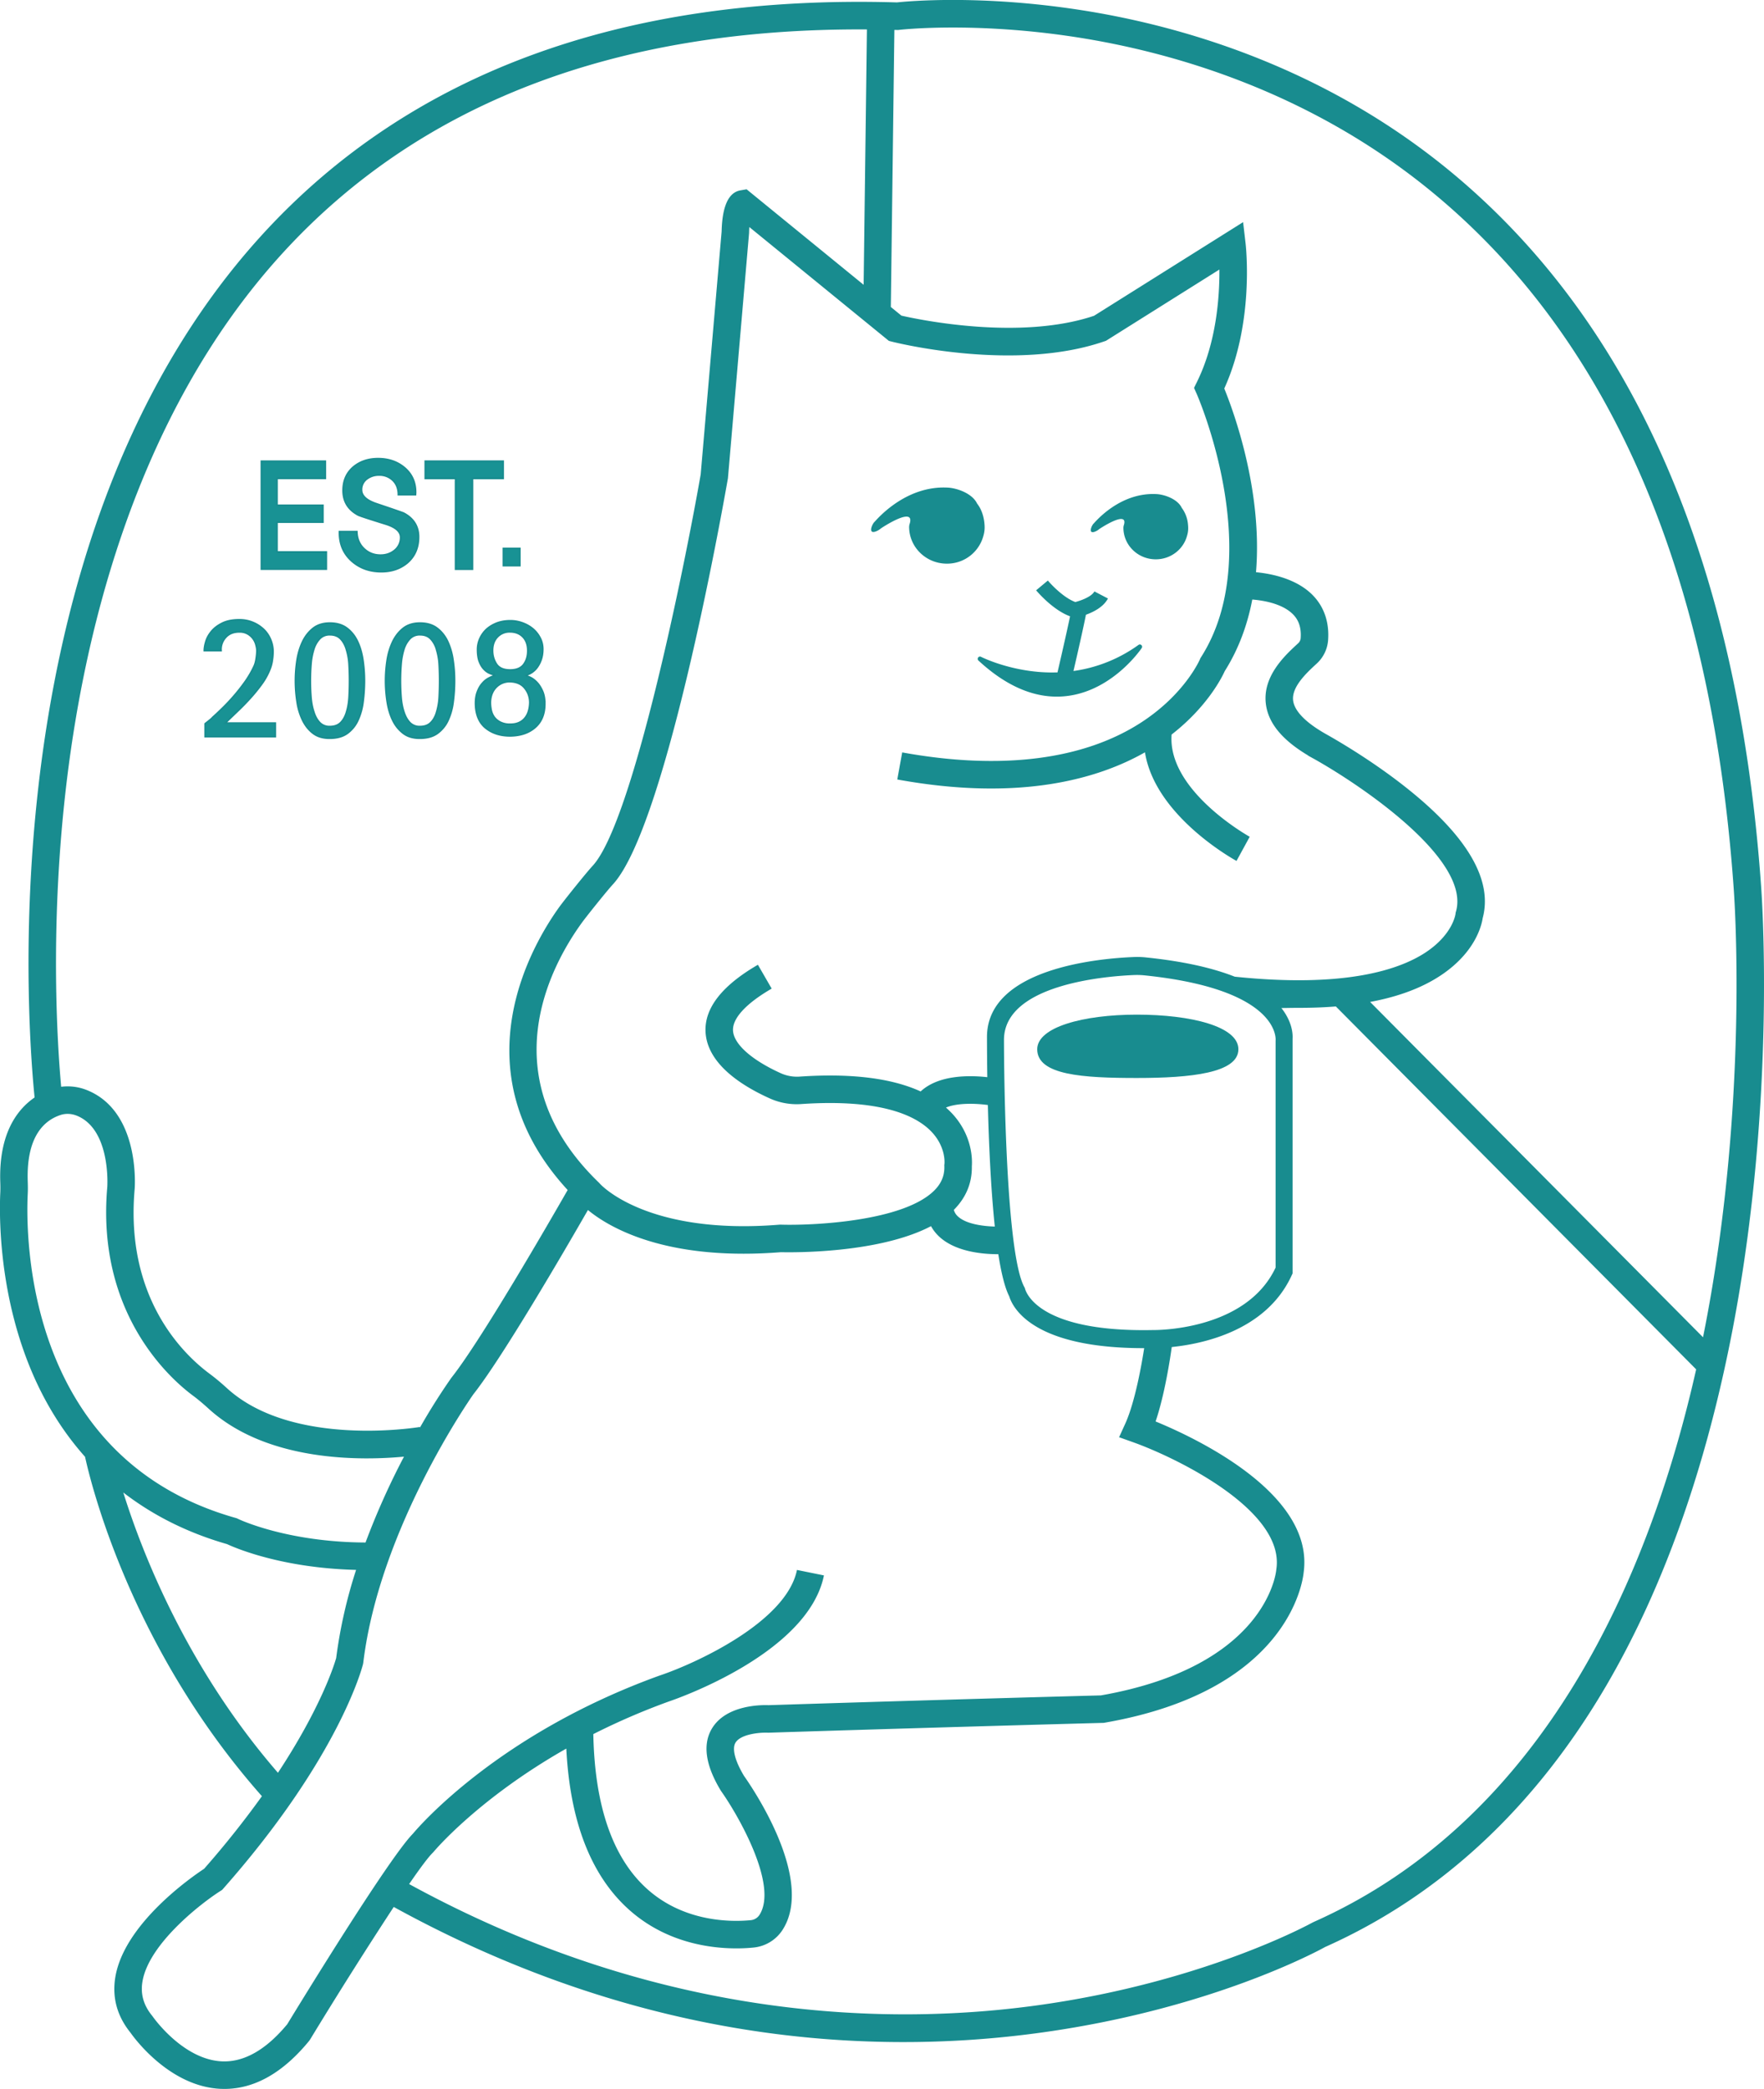 <svg xmlns="http://www.w3.org/2000/svg" width="117.775mm" height="139.438mm" viewBox="0 0 117.775 139.438"><g style="stroke-width:.255"><g style="stroke-width:.255"><path d="M0 0h-3.131v5.204h3.084v-.829h-2.33V3.08h2.213v-.815h-2.213V.83H0Z" style="fill:#189294;fill-opacity:1;fill-rule:nonzero;stroke:none;stroke-width:.255" transform="matrix(1.385 0 0 -1.385 21.787 37.993)"/></g><g style="stroke-width:.255"><path d="M0 0h-3.131v5.204h3.084v-.829h-2.33V3.08h2.213v-.815h-2.213V.83H0Z" style="fill:none;stroke:#188c8f;stroke-width:.076;stroke-linecap:butt;stroke-linejoin:miter;stroke-miterlimit:10;stroke-dasharray:none;stroke-opacity:1" transform="matrix(1.385 0 0 -1.385 21.787 37.993)"/></g><g style="stroke-width:.255"><path d="M0 0q-.83 0-1.404.495-.617.535-.611 1.401v.036h.837q.012-.503.341-.819.33-.316.804-.315.38 0 .658.219a.78.78 0 0 1 .309.639q0 .413-.721.639-1.218.377-1.333.439-.721.386-.721 1.182 0 .721.515 1.147.477.385 1.171.385.747 0 1.262-.426.56-.465.547-1.229l-.006-.082H.824q0 .432-.263.689a.92.92 0 0 1-.67.258.94.94 0 0 1-.574-.179.63.63 0 0 1-.27-.535q0-.426.715-.667 1.262-.425 1.327-.46.707-.379.708-1.141 0-.784-.541-1.25Q.746 0 0 0" style="fill:#189294;fill-opacity:1;fill-rule:nonzero;stroke:none;stroke-width:.255" transform="matrix(1.385 0 0 -1.385 25.457 38.162)"/></g><g style="stroke-width:.255"><path d="M0 0q-.83 0-1.404.495-.617.535-.611 1.401v.036h.837q.012-.503.341-.819.33-.316.804-.315.38 0 .658.219a.78.78 0 0 1 .309.639q0 .413-.721.639-1.218.377-1.333.439-.721.386-.721 1.182 0 .721.515 1.147.477.385 1.171.385.747 0 1.262-.426.56-.465.547-1.229l-.006-.082H.824q0 .432-.263.689a.92.92 0 0 1-.67.258.94.94 0 0 1-.574-.179.63.63 0 0 1-.27-.535q0-.426.715-.667 1.262-.425 1.327-.46.707-.379.708-1.141 0-.784-.541-1.25Q.746 0 0 0Z" style="fill:none;stroke:#188c8f;stroke-width:.079;stroke-linecap:butt;stroke-linejoin:miter;stroke-miterlimit:10;stroke-dasharray:none;stroke-opacity:1" transform="matrix(1.385 0 0 -1.385 25.457 38.162)"/></g><g style="stroke-width:.255"><path d="M0 0h-1.48v-4.374h-.813V0h-1.461v.83H0Z" style="fill:#189294;fill-opacity:1;fill-rule:nonzero;stroke:none;stroke-width:.255" transform="matrix(1.385 0 0 -1.385 33.593 31.935)"/></g><g style="stroke-width:.255"><path d="M0 0h-1.48v-4.374h-.813V0h-1.461v.83H0Z" style="fill:none;stroke:#188c8f;stroke-width:.079;stroke-linecap:butt;stroke-linejoin:miter;stroke-miterlimit:10;stroke-dasharray:none;stroke-opacity:1" transform="matrix(1.385 0 0 -1.385 33.593 31.935)"/></g><path d="M390.564 692.65h-.794v.831h.794z" style="fill:#189294;fill-opacity:1;fill-rule:nonzero;stroke:#188c8f;stroke-width:.076;stroke-linecap:butt;stroke-linejoin:miter;stroke-miterlimit:10;stroke-dasharray:none;stroke-opacity:1" transform="matrix(1.385 0 0 -1.385 -506.222 997.08)"/><g style="stroke-width:.255"><path d="M0 0h-3.382v.622l.075.06q.046.034.093.073l.1.081q.052.044.107.105.185.163.452.424a9.5 9.5 0 0 1 1.092 1.272q.264.373.447.77.066.147.096.365.033.218.033.374 0 .11-.041.264a.85.85 0 0 1-.394.536.77.77 0 0 1-.412.102q-.43 0-.668-.277a.85.85 0 0 1-.213-.625h-.807q0 .186.076.439.075.253.268.486.192.234.519.396.328.165.832.164a1.68 1.68 0 0 0 1.12-.42q.224-.195.359-.486a1.5 1.5 0 0 0 .137-.649 3 3 0 0 0-.036-.413 1.8 1.8 0 0 0-.117-.428 3.2 3.2 0 0 0-.387-.699 8 8 0 0 0-.556-.684q-.303-.335-.624-.638l-.583-.56H0Z" style="fill:#189294;fill-opacity:1;fill-rule:nonzero;stroke:none;stroke-width:.255" transform="matrix(1.385 0 0 -1.385 18.381 49.172)"/></g><g style="stroke-width:.255"><path d="M0 0h-3.382v.622l.075.06q.046.034.093.073l.1.081q.052.044.107.105.185.163.452.424a9.5 9.5 0 0 1 1.092 1.272q.264.373.447.77.066.147.096.365.033.218.033.374 0 .11-.041.264a.85.85 0 0 1-.394.536.77.77 0 0 1-.412.102q-.43 0-.668-.277a.85.85 0 0 1-.213-.625h-.807q0 .186.076.439.075.253.268.486.192.234.519.396.328.165.832.164a1.68 1.68 0 0 0 1.12-.42q.224-.195.359-.486a1.5 1.5 0 0 0 .137-.649 3 3 0 0 0-.036-.413 1.8 1.8 0 0 0-.117-.428 3.2 3.2 0 0 0-.387-.699 8 8 0 0 0-.556-.684q-.303-.335-.624-.638l-.583-.56H0Z" style="fill:none;stroke:#188c8f;stroke-width:.079;stroke-linecap:butt;stroke-linejoin:miter;stroke-miterlimit:10;stroke-dasharray:none;stroke-opacity:1" transform="matrix(1.385 0 0 -1.385 18.381 49.172)"/></g><g style="stroke-width:.255"><path d="M0 0q0 .378-.022.77a3 3 0 0 1-.121.709q-.09.324-.281.528-.193.204-.522.203a.64.64 0 0 1-.496-.203 1.3 1.3 0 0 1-.285-.522 3.2 3.2 0 0 1-.128-.709 10 10 0 0 1 0-1.569q.03-.391.135-.708.097-.318.282-.514a.64.64 0 0 1 .492-.196q.33 0 .522.192.19.193.281.51.098.317.121.713T0 0m.722 0q0-.513-.065-1.011a3 3 0 0 0-.244-.89 1.6 1.6 0 0 0-.507-.634q-.327-.241-.852-.241-.474-.007-.79.222-.314.231-.51.615a3 3 0 0 0-.278.891A6.5 6.5 0 0 0-2.536.95q.073.49.26.899.188.407.51.667.324.26.82.26.494 0 .818-.241t.512-.634q.187-.392.262-.889Q.722.512.722 0" style="fill:#189294;fill-opacity:1;fill-rule:nonzero;stroke:none;stroke-width:.255" transform="matrix(1.385 0 0 -1.385 23.334 45.435)"/></g><g style="stroke-width:.255"><path d="M0 0q0 .378-.022.77a3 3 0 0 1-.121.709q-.09.324-.281.528-.193.204-.522.203a.64.64 0 0 1-.496-.203 1.3 1.3 0 0 1-.285-.522 3.2 3.2 0 0 1-.128-.709 10 10 0 0 1 0-1.569q.03-.391.135-.708.097-.318.282-.514a.64.64 0 0 1 .492-.196q.33 0 .522.192.19.193.281.51.098.317.121.713T0 0Zm.722 0q0-.513-.065-1.011a3 3 0 0 0-.244-.89 1.6 1.6 0 0 0-.507-.634q-.327-.241-.852-.241-.474-.007-.79.222-.314.231-.51.615a3 3 0 0 0-.278.891A6.5 6.5 0 0 0-2.536.95q.073.49.26.899.188.407.51.667.324.26.82.26.494 0 .818-.241t.512-.634q.187-.392.262-.889Q.722.512.722 0Z" style="fill:none;stroke:#188c8f;stroke-width:.075;stroke-linecap:butt;stroke-linejoin:miter;stroke-miterlimit:10;stroke-dasharray:none;stroke-opacity:1" transform="matrix(1.385 0 0 -1.385 23.334 45.435)"/></g><g style="stroke-width:.255"><path d="M0 0q0 .378-.021.77a3 3 0 0 1-.122.709 1.2 1.2 0 0 1-.282.528q-.19.204-.52.203a.64.64 0 0 1-.496-.203 1.3 1.3 0 0 1-.287-.522 3.3 3.3 0 0 1-.127-.709 10 10 0 0 1 0-1.569q.03-.391.134-.708.1-.318.284-.514a.64.64 0 0 1 .492-.196q.33 0 .52.192.194.193.282.51a3 3 0 0 1 .122.713Q0-.4 0 0m.722 0q0-.513-.065-1.011a3 3 0 0 0-.243-.89 1.6 1.6 0 0 0-.508-.634q-.327-.241-.851-.241-.475-.007-.789.222a1.7 1.7 0 0 0-.512.615q-.195.384-.277.891A6.5 6.5 0 0 0-2.535.95q.071.49.26.899.188.407.509.667.324.26.821.26.495 0 .818-.241t.512-.634a3.2 3.2 0 0 0 .261-.889Q.722.512.722 0" style="fill:#189294;fill-opacity:1;fill-rule:nonzero;stroke:none;stroke-width:.255" transform="matrix(1.385 0 0 -1.385 29.35 45.435)"/></g><g style="stroke-width:.255"><path d="M0 0q0 .378-.021.77a3 3 0 0 1-.122.709 1.2 1.2 0 0 1-.282.528q-.19.204-.52.203a.64.64 0 0 1-.496-.203 1.3 1.3 0 0 1-.287-.522 3.3 3.3 0 0 1-.127-.709 10 10 0 0 1 0-1.569q.03-.391.134-.708.1-.318.284-.514a.64.64 0 0 1 .492-.196q.33 0 .52.192.194.193.282.51a3 3 0 0 1 .122.713Q0-.4 0 0Zm.722 0q0-.513-.065-1.011a3 3 0 0 0-.243-.89 1.6 1.6 0 0 0-.508-.634q-.327-.241-.851-.241-.475-.007-.789.222a1.7 1.7 0 0 0-.512.615q-.195.384-.277.891A6.5 6.5 0 0 0-2.535.95q.071.49.26.899.188.407.509.667.324.26.821.26.495 0 .818-.241t.512-.634a3.2 3.2 0 0 0 .261-.889Q.722.512.722 0Z" style="fill:none;stroke:#188c8f;stroke-width:.075;stroke-linecap:butt;stroke-linejoin:miter;stroke-miterlimit:10;stroke-dasharray:none;stroke-opacity:1" transform="matrix(1.385 0 0 -1.385 29.35 45.435)"/></g><g style="stroke-width:.255"><path d="M0 0q0 .423-.237.665-.236.241-.626.241a.8.8 0 0 1-.596-.245q-.236-.246-.236-.653 0-.363.187-.651.188-.286.659-.286.45 0 .649.264Q0-.401 0 0m.097-2.509q0 .4-.242.699-.237.3-.71.314a.9.9 0 0 1-.671-.275q-.267-.277-.274-.73 0-.173.037-.358a.9.9 0 0 1 .144-.337.84.84 0 0 1 .299-.249 1 1 0 0 1 .488-.099q.426 0 .67.269.243.268.259.766m.726-.052q0-.733-.461-1.137-.46-.405-1.217-.411-.713 0-1.185.387-.472.391-.48 1.183 0 .318.09.555.09.24.226.397.134.16.295.25.162.091.304.128v.03a5 5 0 0 0-.228.086.8.8 0 0 0-.274.194q-.13.128-.221.354-.094.227-.094.606 0 .263.109.513.108.25.311.446.203.188.494.306.293.116.667.117a1.7 1.7 0 0 0 .593-.106q.285-.105.502-.287.21-.181.341-.431T.726.076q0-.286-.079-.511a1.4 1.4 0 0 0-.198-.38 1 1 0 0 0-.548-.372v-.022a1 1 0 0 0 .245-.09q.154-.077.303-.235.15-.159.262-.412.112-.254.112-.615" style="fill:#189294;fill-opacity:1;fill-rule:nonzero;stroke:none;stroke-width:.255" transform="matrix(1.385 0 0 -1.385 35.236 43.434)"/></g><g style="stroke-width:.255"><path d="M0 0q0 .423-.237.665-.236.241-.626.241a.8.8 0 0 1-.596-.245q-.236-.246-.236-.653 0-.363.187-.651.188-.286.659-.286.45 0 .649.264Q0-.401 0 0Zm.097-2.509q0 .4-.242.699-.237.3-.71.314a.9.9 0 0 1-.671-.275q-.267-.277-.274-.73 0-.173.037-.358a.9.9 0 0 1 .144-.337.84.84 0 0 1 .299-.249 1 1 0 0 1 .488-.099q.426 0 .67.269.243.268.259.766zm.726-.052q0-.733-.461-1.137-.46-.405-1.217-.411-.713 0-1.185.387-.472.391-.48 1.183 0 .318.09.555.09.24.226.397.134.16.295.25.162.091.304.128v.03a5 5 0 0 0-.228.086.8.8 0 0 0-.274.194q-.13.128-.221.354-.094.227-.094.606 0 .263.109.513.108.25.311.446.203.188.494.306.293.116.667.117a1.7 1.7 0 0 0 .593-.106q.285-.105.502-.287.21-.181.341-.431T.726.076q0-.286-.079-.511a1.4 1.4 0 0 0-.198-.38 1 1 0 0 0-.548-.372v-.022a1 1 0 0 0 .245-.09q.154-.077.303-.235.15-.159.262-.412.112-.254.112-.615z" style="fill:none;stroke:#188c8f;stroke-width:.075;stroke-linecap:butt;stroke-linejoin:miter;stroke-miterlimit:10;stroke-dasharray:none;stroke-opacity:1" transform="matrix(1.385 0 0 -1.385 35.236 43.434)"/></g><g style="stroke-width:.255"><path d="M0 0c0-1.248 2.201-1.385 4.803-1.385 2.6 0 4.895.24 4.895 1.385 0 1.104-2.295 1.668-4.895 1.668C2.201 1.668 0 1.062 0 0" style="fill:#188c8f;fill-opacity:1;fill-rule:nonzero;stroke:none;stroke-width:.255" transform="matrix(1.385 0 0 -1.385 69.251 70.04)"/></g><g style="stroke-width:.255"><path d="M0 0c.01.01 1.481.993 1.185.158-.001-.023-.009-.059-.009-.084 0-.842.699-1.524 1.56-1.524.733 0 1.346.492 1.514 1.157.06.203.055.365.04.52a1.56 1.56 0 0 1-.302.806c-.201.424-.832.639-1.202.66C1.007 1.797-.182.349-.261.271-.336.199-.445-.042-.373-.117-.301-.191-.074-.072 0 0" style="fill:#188c8f;fill-opacity:1;fill-rule:nonzero;stroke:none;stroke-width:.255" transform="matrix(1.385 0 0 -1.385 73.376 35.328)"/></g><g style="stroke-width:.255"><path d="M0 0c.01.011 1.726 1.156 1.381.184-.002-.029-.012-.071-.012-.099 0-.981.815-1.777 1.819-1.777A1.81 1.81 0 0 1 4.952-.343c.069.238.064.426.046.606-.034.341-.147.682-.351.94-.235.494-.969.744-1.401.769C1.172 2.092-.213.405-.305.315-.392.23-.52-.05-.435-.137S-.088-.084 0 0" style="fill:#188c8f;fill-opacity:1;fill-rule:nonzero;stroke:none;stroke-width:.255" transform="matrix(1.385 0 0 -1.385 58.802 35.282)"/></g><g style="stroke-width:.255"><path d="M0 0c-1.939 0-3.415.747-3.43.754a.1.1 0 0 1-.049.014.11.11 0 0 1-.09-.047.11.11 0 0 1 .014-.145C-2.309-.579-1.037-1.164.22-1.164c2.484 0 4.031 2.246 4.096 2.342a.11.11 0 0 1-.013.14.11.11 0 0 1-.142.011A7 7 0 0 0 1.026.071c.172.742.495 2.158.6 2.712.366.131.848.374 1.062.783l-.653.341c-.131-.25-.629-.436-.92-.511-.537.194-1.132.805-1.323 1.036l-.566-.471C-.741 3.92.02 3.014.862 2.707.747 2.151.497 1.043.256.004z" style="fill:#188c8f;fill-opacity:1;fill-rule:nonzero;stroke:none;stroke-width:.255" transform="matrix(1.385 0 0 -1.385 70.25 44.89)"/></g><g style="stroke-width:.255"><path d="m0 0-.111-.565-16.048 16.161c1.629.303 2.933.851 3.898 1.644 1.239 1.015 1.483 2.092 1.528 2.397.488 1.814-.71 3.896-3.563 6.189-1.681 1.352-3.428 2.365-4.021 2.697-.958.546-1.495 1.101-1.555 1.607-.075.649.648 1.32 1.08 1.721l.063.058a1.7 1.7 0 0 1 .541 1.089c.071.856-.172 1.607-.705 2.169-.781.825-2.017 1.069-2.768 1.141.328 3.94-1.09 7.778-1.529 8.854 1.448 3.184 1.046 6.817 1.029 6.975l-.121 1.043-7.186-4.513c-3.574-1.202-8.41-.192-9.285.007l-.511.417.171 13.354.129-.002.05-.002.05.006c.034.004 3.587.413 8.535-.352 4.566-.706 11.264-2.586 17.238-7.531C-4.572 47.515.291 36.255 1.366 21.089 1.373 20.99 2.137 11.08 0 0m-18.889-28.75-.055-.027c-.051-.028-5.111-2.827-13.061-3.959-7.224-1.028-18.327-.831-30.48 5.817.512.746.918 1.293 1.133 1.503l.05.054c.028.033 2.143 2.561 6.394 4.973.175-3.506 1.185-6.113 3.011-7.754 1.763-1.584 3.873-1.876 5.192-1.876.322 0 .599.018.809.039a1.88 1.88 0 0 1 1.407.845c1.574 2.421-1.432 6.834-1.854 7.431-.434.724-.584 1.305-.41 1.598.242.409 1.15.501 1.55.483l.028-.001.028.001c8.925.283 16.022.47 16.092.472l.049.001.048.008c8.828 1.532 9.548 6.776 9.594 7.238.527 3.79-5.178 6.476-7.137 7.281.44 1.292.705 3.053.779 3.587 1.514.153 4.532.791 5.762 3.413l.063.135v11.32c.013.205-.007.795-.54 1.471.211 0 .442.009.879.009q.918 0 1.746.067L-.442-2.112c-2.212-9.806-7.204-21.636-18.447-26.638m-49.471-4.923c-1.021-1.232-2.079-1.835-3.141-1.791-1.89.079-3.326 2.136-3.34 2.154l-.035.047c-.41.501-.562 1.035-.467 1.63.291 1.82 2.817 3.781 3.765 4.383l.079.051.062.07c5.555 6.294 6.684 10.63 6.729 10.811l.014.081c.775 6.393 5.079 12.6 5.303 12.921 1.406 1.777 4.412 6.946 5.525 8.884.867-.717 3.116-2.106 7.495-2.106q.849-.001 1.809.073c.489-.012 4.7-.075 7.235 1.255q.156-.283.404-.513c.782-.72 2.069-.839 2.831-.839h.009c.139-.89.311-1.609.525-2.027.178-.579 1.168-2.5 6.475-2.501l.032.001c-.106-.684-.428-2.572-.911-3.637l-.299-.657.679-.242c2.059-.736 7.313-3.27 6.904-6.107l-.005-.038c-.017-.191-.531-4.666-8.455-6.056-.64-.017-7.497-.199-16.026-.471-.314.013-2.037.026-2.726-1.128-.455-.762-.311-1.768.427-2.987l.027-.041c.774-1.089 2.77-4.52 1.835-5.958a.56.56 0 0 0-.423-.249c-.899-.087-3.185-.114-4.989 1.506-1.656 1.487-2.527 3.999-2.593 7.463a33 33 0 0 0 3.652 1.576c.365.123 6.704 2.314 7.465 6.072l-1.3.264c-.51-2.522-4.933-4.523-6.594-5.081l-.013-.004c-7.71-2.779-11.547-7.199-11.908-7.629-1.163-1.179-5.451-8.187-6.056-9.18m-7.904 25.626c1.439-1.111 3.113-1.947 5.001-2.488.398-.186 2.642-1.153 6.221-1.242a23.5 23.5 0 0 1-.961-4.252c-.082-.287-.717-2.358-2.806-5.526-4.376 5.047-6.534 10.561-7.455 13.508M-80.87 6.362c.01.197.006.382-.001.603-.071 2.182.822 2.935 1.583 3.183.256.083.53.069.795-.039 1.633-.671 1.459-3.401 1.458-3.418-.542-6.094 3.022-9.248 4.129-10.069.235-.175.475-.375.757-.632 2.843-2.588 7.41-2.498 9.416-2.309a36 36 0 0 1-1.854-4.138c-3.809.016-6.125 1.127-6.146 1.139l-.055.027-.06.018C-80.97-6.415-80.973 4.253-80.87 6.362m1.798 19.167c.835 7.582 3.32 18.261 10.415 26.078 6.615 7.289 16.113 10.937 28.24 10.861l-.158-12.308-5.642 4.603-.294-.051c-.576-.096-.881-.762-.91-1.978l-1.01-11.717c-.8-4.57-3.281-16.781-5.209-18.861-.316-.341-1.349-1.631-1.594-1.967-1.287-1.777-4.938-7.873.391-13.657-.92-1.605-4.192-7.269-5.597-9.038l-.02-.027a31 31 0 0 1-1.504-2.385l-.005.029c-.059-.009-6.122-1.02-9.29 1.862-.313.286-.587.512-.859.714-1.236.92-4.066 3.626-3.598 8.895.012.152.25 3.717-2.274 4.754a2.5 2.5 0 0 1-1.269.172c-.179 1.966-.54 7.428.187 14.021m42.755-15.302a5 5 0 0 1-.289.279c.541.225 1.384.208 2.02.123.045-1.812.14-4.017.334-5.858-.597.017-1.386.125-1.775.485a.66.66 0 0 0-.2.319c.591.593.882 1.3.868 2.101.022.297.042 1.48-.958 2.551m15.601 3.502V2.793c-1.451-3.091-5.902-3.01-5.902-3.01-5.826-.121-6.188 2.033-6.188 2.033-1.004 1.667-1.004 11.913-1.004 11.913-.041 2.744 5.023 3.114 6.272 3.164q.26.01.517-.017c6.618-.686 6.305-3.147 6.305-3.147m-18.642 33.728.142-.036c.241-.062 5.945-1.475 10.251.016l.072.024 5.468 3.435c.01-1.29-.137-3.505-1.085-5.424l-.138-.281.127-.284c.035-.077 3.377-7.734.211-12.694l-.031-.05-.022-.053c-.007-.016-.716-1.662-2.805-3.026-2.792-1.824-6.785-2.328-11.548-1.461l-.237-1.305c5.898-1.075 9.681.026 11.94 1.309.483-3.048 4.233-5.135 4.413-5.234l.636 1.164c-.041.022-3.974 2.218-3.765 4.927 1.718 1.336 2.422 2.746 2.563 3.059.683 1.082 1.099 2.257 1.326 3.448.543-.044 1.478-.199 1.986-.737.273-.288.384-.662.345-1.145a.37.37 0 0 0-.123-.229l-.06-.056c-.577-.534-1.65-1.529-1.495-2.848.108-.927.776-1.747 2.04-2.501l-.004-.006.154-.084.051-.03.001.001c2.238-1.239 7.653-4.865 6.924-7.403l-.015-.05-.007-.063c-.005-.039-.14-.993-1.436-1.854-1.273-.841-3.902-1.725-9.207-1.172q-1.664.657-4.26.926a4 4 0 0 1-.626.02c-1.667-.067-7.108-.545-7.057-3.903 0-.366.003-1.037.016-1.887-.911.101-2.36.105-3.214-.687-1.408.645-3.368.886-5.863.713a1.9 1.9 0 0 0-.882.166c-1.407.638-2.268 1.406-2.3 2.057-.03.59.632 1.306 1.864 2.02l-.664 1.149c-1.732-1.003-2.581-2.092-2.524-3.236.076-1.527 1.717-2.583 3.08-3.198a3.15 3.15 0 0 1 1.517-.28c3.889.267 5.567-.573 6.289-1.327.711-.742.634-1.535.63-1.56l-.007-.056.002-.056c.014-.444-.142-.823-.48-1.162-1.488-1.493-5.842-1.698-7.393-1.651l-.038.001-.037-.002c-6.412-.521-8.634 1.95-8.651 1.97l-.049.053c-5.26 5.073-2.332 10.449-.828 12.526.24.331 1.231 1.564 1.491 1.844 2.548 2.749 5.249 17.85 5.55 19.563l.004.029 1.017 11.795.002.044q.003.143.012.258zM2.687 21.189c-1.1 15.536-6.125 27.109-14.934 34.399-6.207 5.136-13.149 7.086-17.88 7.817-4.86.752-8.365.416-8.844.366-13.208.388-23.529-3.406-30.671-11.277-3.247-3.577-5.836-8.015-7.698-13.189-1.484-4.123-2.512-8.72-3.054-13.664-.787-7.177-.309-13.044-.146-14.649-.815-.557-1.732-1.711-1.655-4.071.007-.189.008-.345.002-.496-.047-.961-.096-4.379 1.241-7.957.688-1.842 1.644-3.447 2.844-4.794.276-1.27 2.199-9.211 8.526-16.358a45 45 0 0 0-2.787-3.499c-.581-.382-3.864-2.647-4.282-5.237-.157-.972.091-1.867.734-2.662.201-.288 1.903-2.6 4.352-2.707l.179-.003c1.448 0 2.821.777 4.079 2.313l.053.076a225 225 0 0 0 4.027 6.381c5.453-2.999 11.15-4.988 16.944-5.91a48.5 48.5 0 0 1 14.465-.118c7.972 1.135 13.03 3.844 13.494 4.1 5.559 2.481 10.124 6.729 13.568 12.628C-2.017-12.629.021-6.886 1.302-.252c2.17 11.257 1.392 21.349 1.385 21.441" style="fill:#188c8f;fill-opacity:1;fill-rule:nonzero;stroke:none;stroke-width:.255" transform="matrix(1.385 0 0 -1.385 113.858 88.483)"/></g></g></svg>